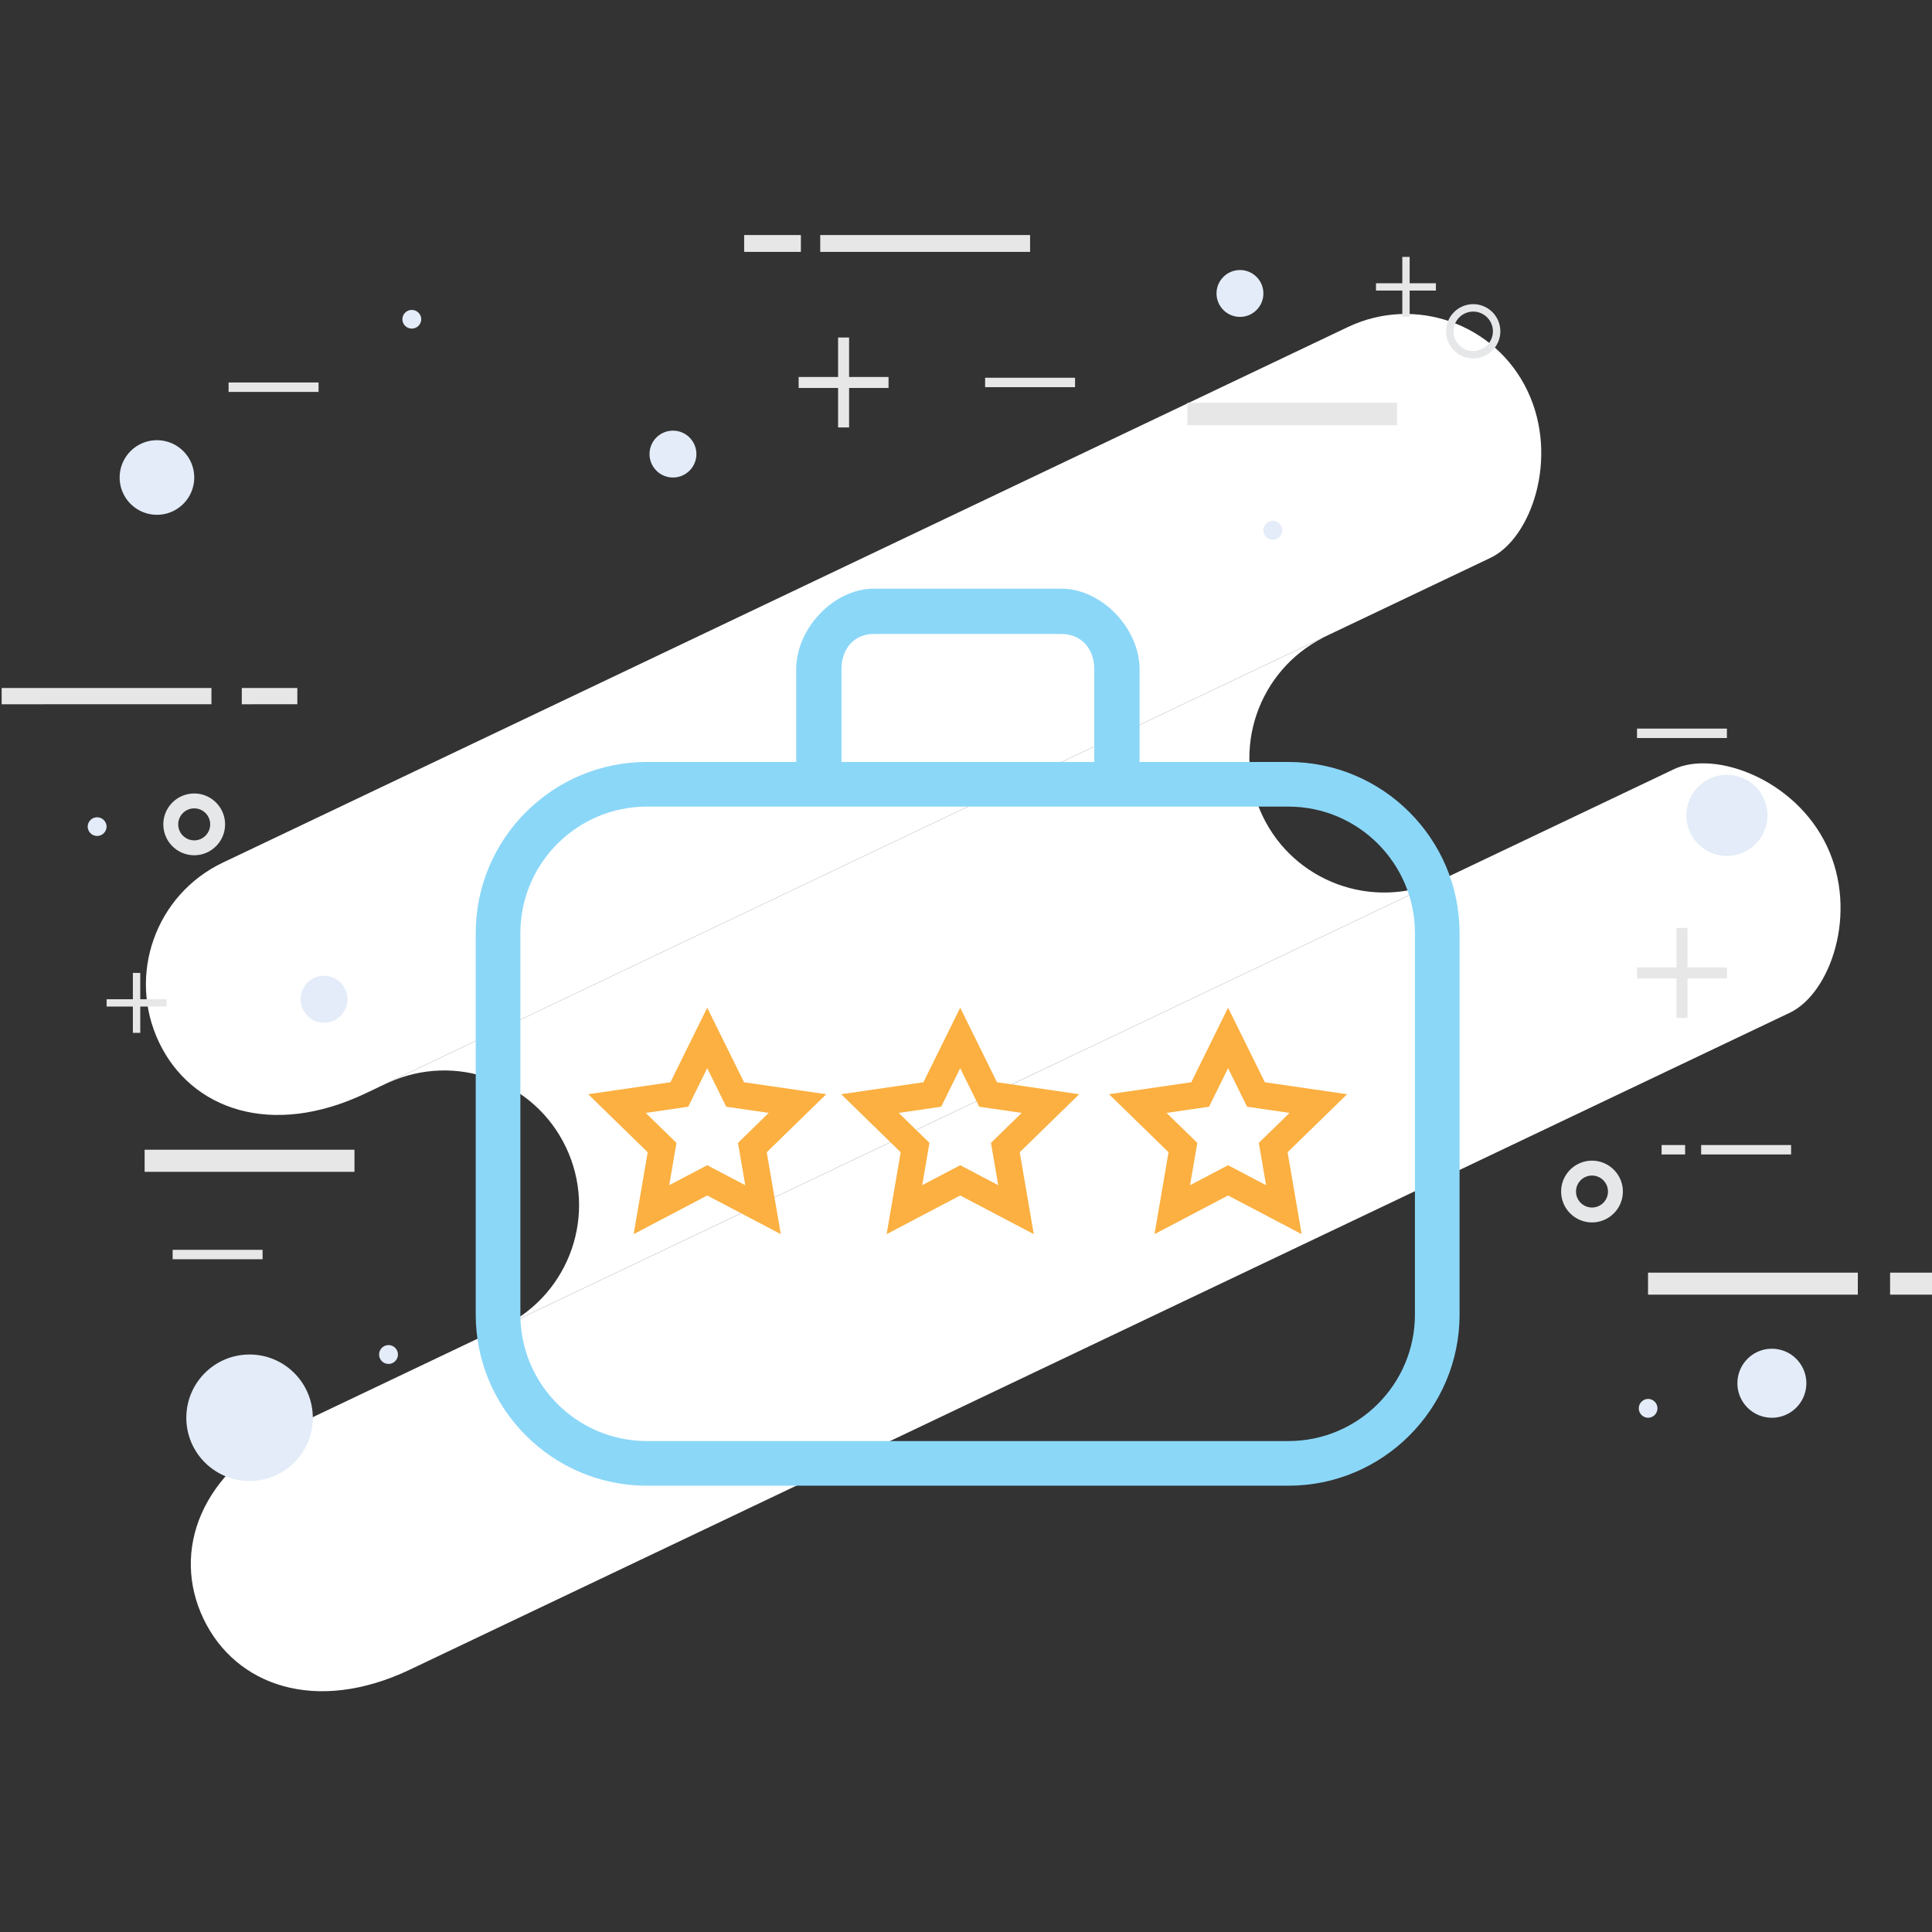 <svg xmlns="http://www.w3.org/2000/svg" width="512" height="512" viewBox="0 0 512 512"><rect x="0" y="0" width="512" height="512" fill="#333333" stroke="none"/><g fill="#FFF"><path d="M404.803 103.587c8.48 17.82.917 39.142-9.79 44.237L96.896 289.743c-24.941 11.874-46.269 4.306-54.75-13.518-8.488-17.82-.917-39.142 16.907-47.626L357.171 86.683c17.831-8.487 39.151-.917 47.632 16.904z"/><path d="M334.571 216.177c-8.356-17.546-1.124-38.46 16.114-47.197-.277.123-.563.213-.832.345l-246.31 117.252c-.2.097-.377.216-.578.316 17.7-8.042 38.636-.47 47.024 17.153 8.388 17.623 1.063 38.644-16.337 47.316.208-.093.408-.154.608-.254l246.311-117.253c.276-.129.523-.291.793-.426-17.646 7.867-38.443.296-46.793-17.252z"/><path d="M484.115 224.143c8.488 17.822.909 39.146-9.79 44.238L108.65 442.461c-24.941 11.869-46.261 4.306-54.75-13.519-8.48-17.823-.909-39.144 24.032-51.018l365.676-174.076c10.699-5.092 32.027 2.473 40.507 20.295z"/></g><path d="M217.371 62.287h55.612v4.47h-55.612zm-20.165 0h15.035v4.47h-15.035zm117.44 44.459h55.597v5.952h-55.597zM38.326 304.693h55.612v5.847H38.326zm398.419 32.567h55.597v5.835h-55.597zm64.147 0h11.546v5.835h-11.546zM.438 182.324h55.597v4.31H.438zm63.638 0h14.719v4.31H64.076zm-3.497-80.966h23.839v2.499H60.579zm200.487-1.254h23.832v2.507h-23.832zm189.751 203.342h23.84v2.499h-23.84zm-10.482 0h6.238v2.499h-6.238zm-6.509-110.363h23.823v2.499h-23.823zM45.751 331.214H69.59v2.495H45.751zM364.649 75.062h15.883v1.947h-15.883z" fill="#E7E7E7"/><path fill="#E7E7E7" d="M371.628 68.083h1.941v15.886h-1.941z"/><g fill="#E7E7E7"><path d="M28.251 264.811h15.891v1.937H28.251z"/><path d="M35.214 257.832h1.957v15.887h-1.957z"/></g><path fill="#E7E7E7" d="M433.826 256.378h23.823v2.913h-23.823z"/><path fill="#E7E7E7" d="M444.278 245.92h2.919v23.828h-2.919z"/><g fill="#E7E7E7"><path d="M211.647 99.902h23.824v2.912h-23.824z"/><path d="M222.1 89.442h2.919v23.832H222.1z"/></g><path fill="#E3ECF8" d="M51.474 126.543c0 5.459-4.429 9.882-9.882 9.882a9.879 9.879 0 0 1-9.882-9.882 9.878 9.878 0 0 1 9.882-9.882c5.453 0 9.882 4.421 9.882 9.882z"/><path fill="#E6E7E8" d="M390.415 94.988c-3.967 0-7.194-3.228-7.194-7.192s3.228-7.192 7.194-7.192 7.193 3.227 7.193 7.192-3.226 7.192-7.193 7.192zm0-12.413c-2.881 0-5.223 2.341-5.223 5.22s2.342 5.221 5.223 5.221c2.88 0 5.222-2.342 5.222-5.221s-2.342-5.22-5.222-5.22z"/><path fill="#E3ECF8" d="M111.631 84.63a2.496 2.496 0 0 1-4.991 0 2.489 2.489 0 0 1 2.488-2.492 2.492 2.492 0 0 1 2.503 2.492zm228.171 55.901a2.497 2.497 0 0 1-2.504 2.494 2.492 2.492 0 0 1-2.487-2.494 2.488 2.488 0 0 1 2.487-2.492 2.492 2.492 0 0 1 2.504 2.492zm99.439 232.692a2.495 2.495 0 0 1-2.496 2.496 2.494 2.494 0 0 1 0-4.987 2.49 2.49 0 0 1 2.496 2.491zm-333.788-14.261a2.492 2.492 0 1 1-4.984-.002 2.492 2.492 0 0 1 4.984.002zM28.236 219.088a2.496 2.496 0 0 1-4.991 0 2.489 2.489 0 0 1 2.488-2.492 2.493 2.493 0 0 1 2.503 2.492zm156.314-98.759a6.21 6.21 0 0 1-6.208 6.216 6.214 6.214 0 0 1-6.208-6.216 6.204 6.204 0 0 1 6.208-6.199 6.2 6.2 0 0 1 6.208 6.199z"/><path fill="#E6E7E8" d="M421.895 323.95c-4.51 0-8.18-3.67-8.18-8.181 0-4.51 3.67-8.18 8.18-8.18s8.181 3.67 8.181 8.18c-.001 4.511-3.672 8.181-8.181 8.181zm0-12.417a4.239 4.239 0 0 0-4.236 4.236c0 2.338 1.898 4.237 4.236 4.237s4.236-1.899 4.236-4.237a4.24 4.24 0 0 0-4.236-4.236z"/><path fill="#E3ECF8" d="M334.811 77.763c0 3.431-2.781 6.214-6.201 6.214a6.22 6.22 0 0 1-6.216-6.214c0-3.424 2.789-6.199 6.216-6.199a6.203 6.203 0 0 1 6.201 6.199z"/><path fill="#E6E7E8" d="M51.474 226.65c-4.516 0-8.188-3.672-8.188-8.188 0-4.51 3.672-8.178 8.188-8.178 4.506 0 8.172 3.668 8.172 8.178 0 4.516-3.666 8.188-8.172 8.188zm0-12.422a4.244 4.244 0 0 0-4.244 4.234 4.25 4.25 0 0 0 4.244 4.244c2.332 0 4.229-1.904 4.229-4.244a4.236 4.236 0 0 0-4.229-4.234z"/><path fill="#E3ECF8" d="M92.082 264.803c0 3.428-2.78 6.216-6.2 6.216a6.217 6.217 0 0 1-6.216-6.216 6.208 6.208 0 0 1 12.416 0zM49.379 375.727c0-9.267 7.495-16.765 16.761-16.765 9.251 0 16.753 7.498 16.753 16.765 0 9.246-7.502 16.745-16.753 16.745-9.266 0-16.761-7.499-16.761-16.745zm397.525-159.644c0-5.931 4.822-10.741 10.745-10.741 5.932 0 10.745 4.81 10.745 10.741 0 5.929-4.813 10.733-10.745 10.733-5.922 0-10.745-4.805-10.745-10.733zm13.527 150.5c0-5.064 4.09-9.154 9.135-9.154s9.135 4.09 9.135 9.154a9.135 9.135 0 1 1-18.27 0z"/><path fill="#8BD7F8" d="M223 211v-33.665c0-5.365 3.274-9.335 8.639-9.335h49.6c5.369 0 8.761 3.97 8.761 9.335V211h12v-33.665C302 166.583 291.992 156 281.239 156h-49.6C220.887 156 211 166.583 211 177.335V211h12z"/><path fill="#8BD7F8" d="M341.45 393.727H171.425c-25.008 0-45.353-20.346-45.353-45.352V247.281c0-25.008 20.344-45.352 45.353-45.352H341.45c25.006 0 45.352 20.344 45.352 45.352v101.094c0 25.006-20.346 45.352-45.352 45.352zM171.425 213.76c-18.484 0-33.521 15.037-33.521 33.521v101.094c0 18.481 15.037 33.521 33.521 33.521H341.45c18.481 0 33.521-15.039 33.521-33.521V247.281c0-18.484-15.039-33.521-33.521-33.521H171.425z"/><path d="M273.965 327.065l-19.499-10.252-19.499 10.252 3.724-21.709-15.774-15.378 21.798-3.17 9.751-19.757 9.751 19.757 21.798 3.17-15.774 15.378 3.724 21.709zm-19.499-18.27l10.071 5.292-1.922-11.211 8.148-7.945-11.261-1.637-5.037-10.206-5.038 10.206-11.261 1.637 8.149 7.945-1.922 11.211 10.073-5.292zm-47.544 18.27l-19.499-10.252-19.499 10.252 3.724-21.709-15.774-15.378 21.798-3.17 9.751-19.757 9.751 19.757 21.798 3.17-15.775 15.378 3.725 21.709zm-19.499-18.27l10.071 5.292-1.922-11.211 8.149-7.945-11.261-1.637-5.037-10.206-5.038 10.206-11.261 1.637 8.149 7.945-1.922 11.211 10.072-5.292zm157.528 18.27l-19.499-10.252-19.499 10.252 3.724-21.709-15.774-15.378 21.798-3.17 9.752-19.757 9.751 19.757 21.798 3.17-15.774 15.378 3.723 21.709zm-19.499-18.27l10.07 5.292-1.921-11.211 8.148-7.945-11.261-1.637-5.037-10.206-5.038 10.206-11.261 1.637 8.149 7.945-1.922 11.211 10.073-5.292z" fill="#FBB041"/></svg>